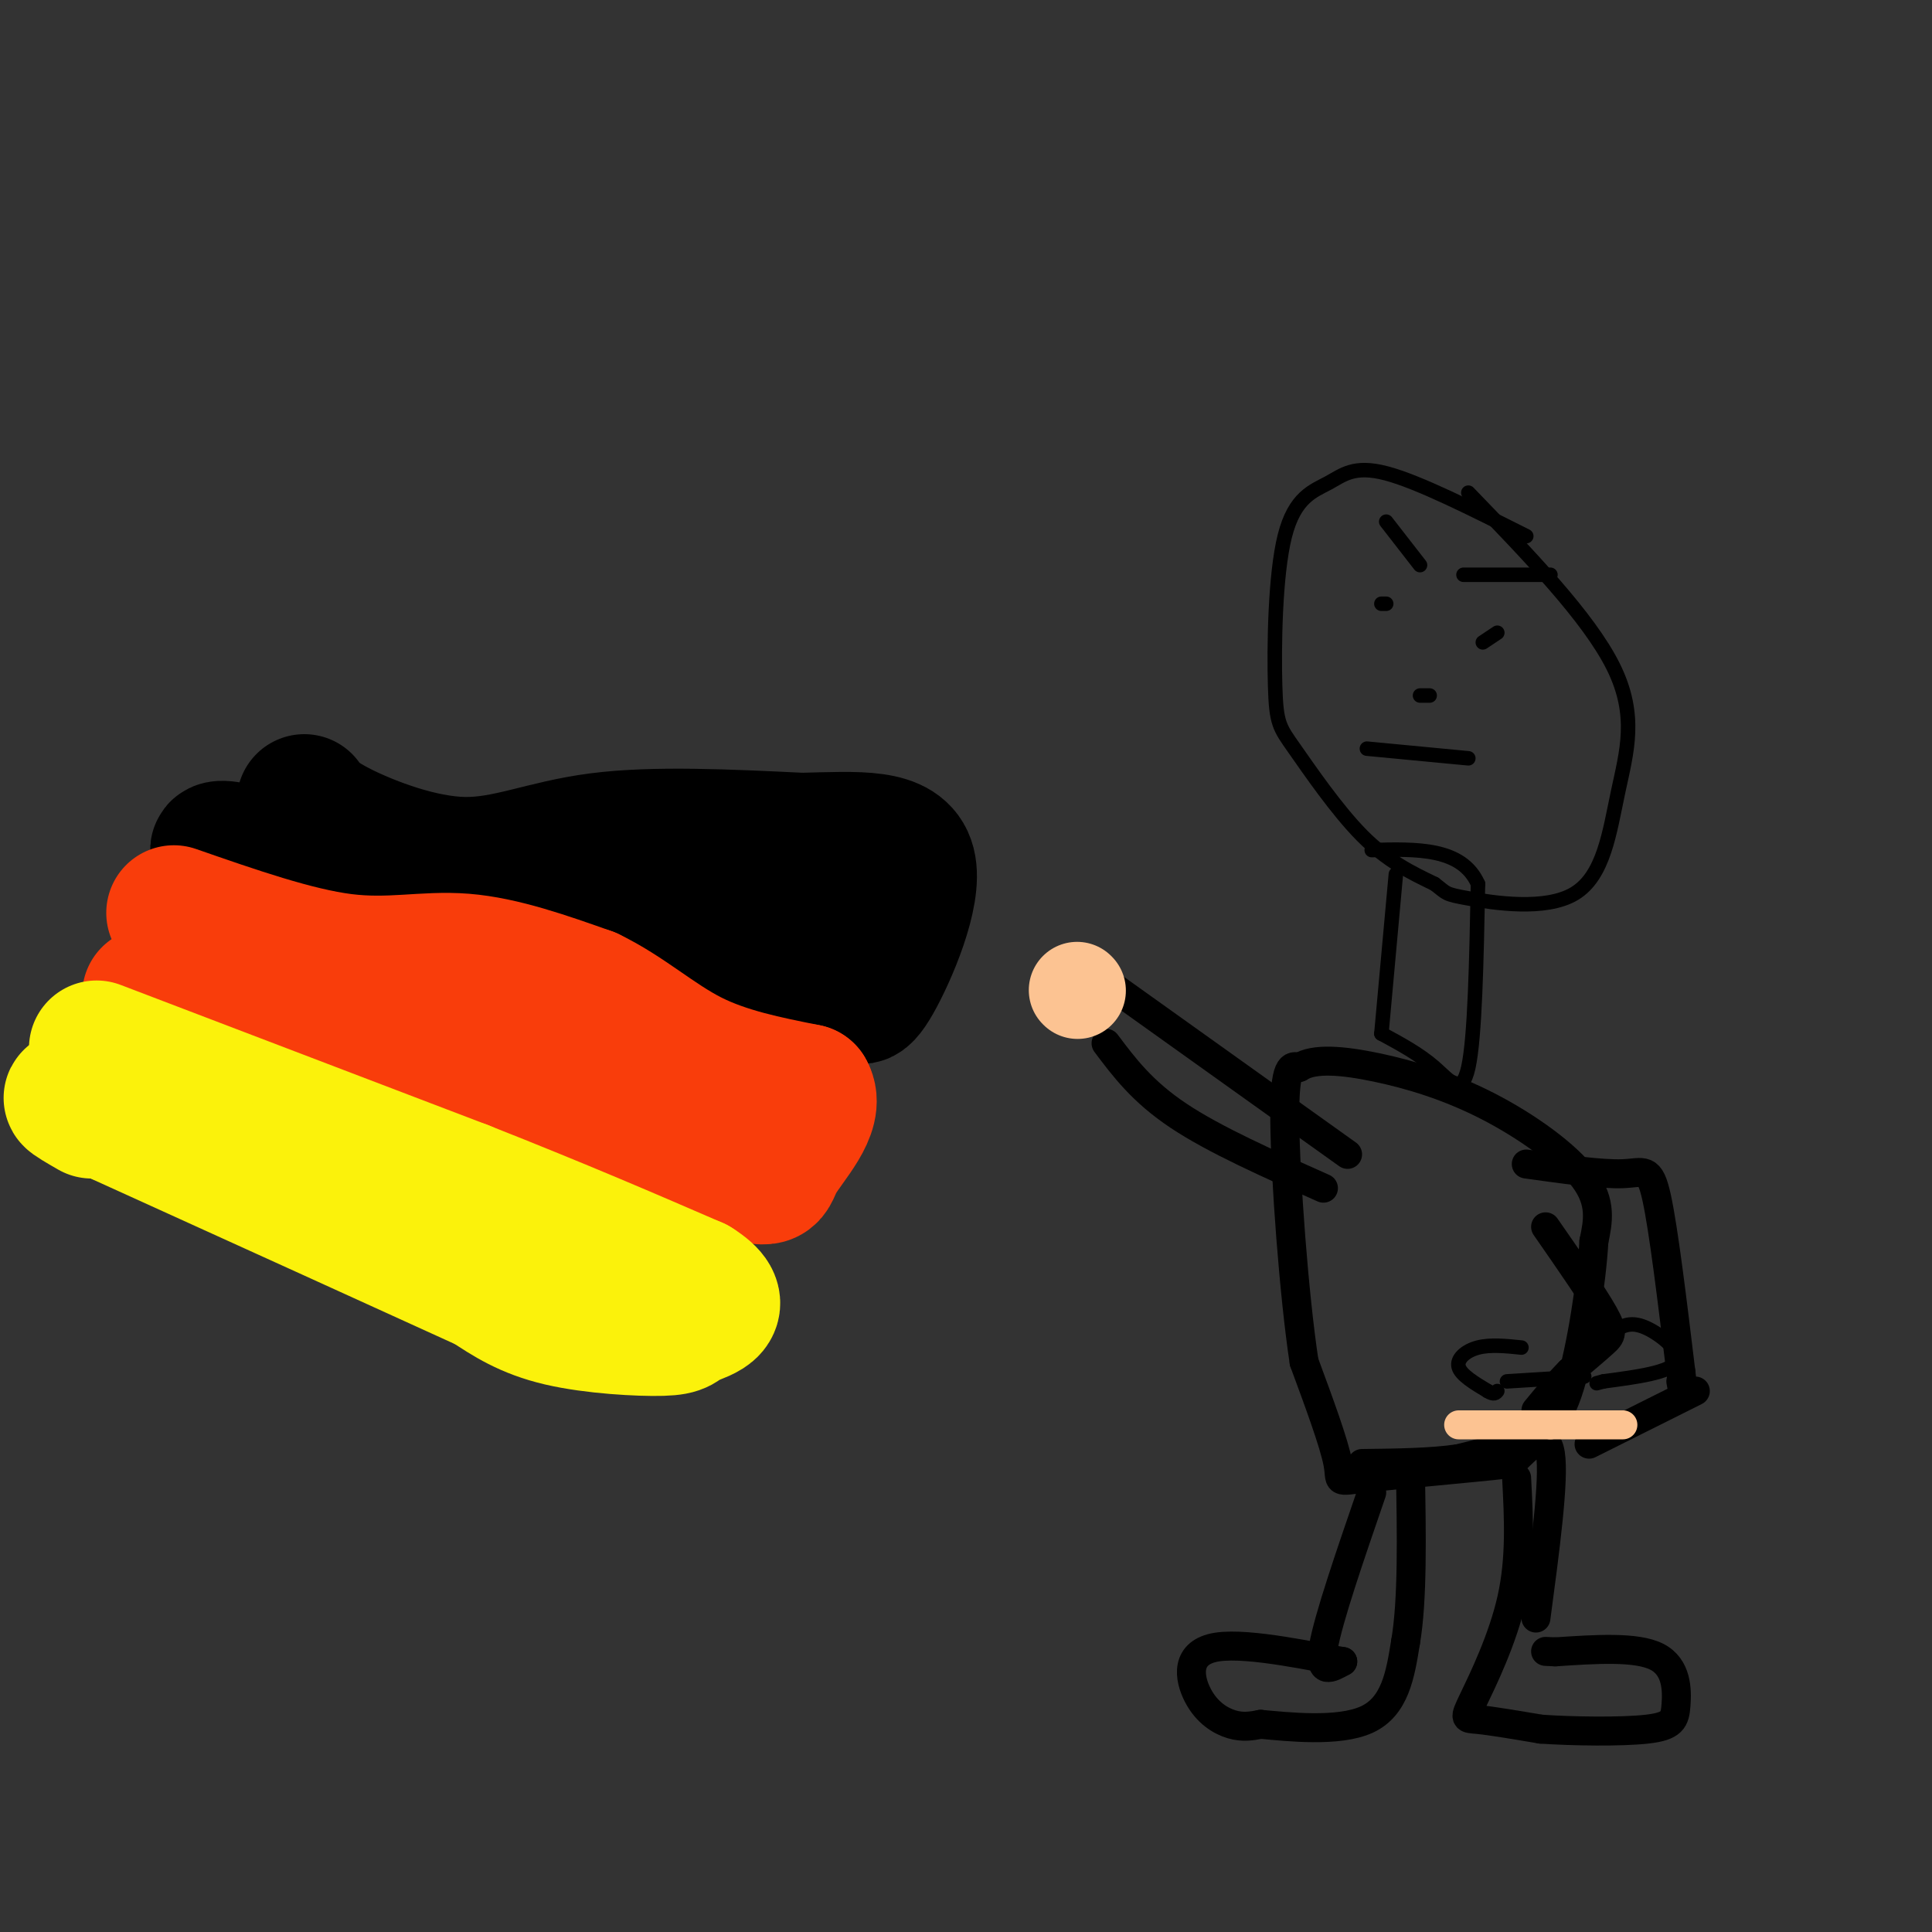 <svg viewBox='0 0 400 400' version='1.1' xmlns='http://www.w3.org/2000/svg' xmlns:xlink='http://www.w3.org/1999/xlink'><rect x="0" y="0" width="400" height="400" fill="#333333" stroke="none"/><g fill='none' stroke='rgb(0,0,0)' stroke-width='28' stroke-linecap='round' stroke-linejoin='round'><path d='M63,166c1.137,1.595 2.274,3.190 8,6c5.726,2.810 16.042,6.833 25,7c8.958,0.167 16.560,-3.524 28,-5c11.440,-1.476 26.720,-0.738 42,0'/><path d='M166,174c11.845,-0.286 20.458,-1.000 22,5c1.542,6.000 -3.988,18.714 -7,24c-3.012,5.286 -3.506,3.143 -4,1'/><path d='M177,204c-2.400,0.822 -6.400,2.378 -26,-1c-19.600,-3.378 -54.800,-11.689 -90,-20'/><path d='M61,183c-18.558,-5.579 -19.954,-9.526 -9,-6c10.954,3.526 34.257,14.526 54,19c19.743,4.474 35.927,2.421 44,1c8.073,-1.421 8.037,-2.211 8,-3'/><path d='M158,194c4.000,-1.167 10.000,-2.583 16,-4'/></g>
<g fill='none' stroke='rgb(249,61,11)' stroke-width='28' stroke-linecap='round' stroke-linejoin='round'><path d='M36,189c12.578,4.378 25.156,8.756 35,10c9.844,1.244 16.956,-0.644 25,0c8.044,0.644 17.022,3.822 26,7'/><path d='M122,206c7.644,3.667 13.756,9.333 21,13c7.244,3.667 15.622,5.333 24,7'/><path d='M167,226c2.333,3.929 -3.833,10.250 -6,14c-2.167,3.750 -0.333,4.929 -10,2c-9.667,-2.929 -30.833,-9.964 -52,-17'/><path d='M99,225c-20.000,-6.000 -44.000,-12.500 -68,-19'/></g>
<g fill='none' stroke='rgb(251,242,11)' stroke-width='28' stroke-linecap='round' stroke-linejoin='round'><path d='M20,217c0.000,0.000 76.000,29.000 76,29'/><path d='M96,246c20.667,8.167 34.333,14.083 48,20'/><path d='M144,266c7.276,4.549 1.466,5.920 -1,7c-2.466,1.080 -1.587,1.868 -6,2c-4.413,0.132 -14.118,-0.391 -21,-2c-6.882,-1.609 -10.941,-4.305 -15,-7'/><path d='M101,266c-15.333,-7.000 -46.167,-21.000 -77,-35'/><path d='M24,231c-13.667,-6.000 -9.333,-3.500 -5,-1'/></g>
<g fill='none' stroke='rgb(0,0,0)' stroke-width='6' stroke-linecap='round' stroke-linejoin='round'><path d='M284,309c-4.500,13.083 -9.000,26.167 -10,32c-1.000,5.833 1.500,4.417 4,3'/><path d='M278,344c-4.935,-0.726 -19.271,-4.040 -26,-3c-6.729,1.040 -5.850,6.434 -4,10c1.850,3.566 4.671,5.305 7,6c2.329,0.695 4.164,0.348 6,0'/><path d='M261,357c5.467,0.489 16.133,1.711 22,-1c5.867,-2.711 6.933,-9.356 8,-16'/><path d='M291,340c1.500,-8.667 1.250,-22.333 1,-36'/><path d='M314,306c0.435,8.298 0.869,16.595 -1,25c-1.869,8.405 -6.042,16.917 -8,21c-1.958,4.083 -1.702,3.738 1,4c2.702,0.262 7.851,1.131 13,2'/><path d='M319,358c6.633,0.456 16.716,0.596 22,0c5.284,-0.596 5.769,-1.930 6,-5c0.231,-3.070 0.209,-7.877 -4,-10c-4.209,-2.123 -12.604,-1.561 -21,-1'/><path d='M322,342c-3.500,-0.167 -1.750,-0.083 0,0'/><path d='M318,335c1.917,-14.333 3.833,-28.667 3,-34c-0.833,-5.333 -4.417,-1.667 -8,2'/><path d='M313,303c-7.750,0.917 -23.125,2.208 -30,3c-6.875,0.792 -5.250,1.083 -6,-3c-0.750,-4.083 -3.875,-12.542 -7,-21'/><path d='M270,282c-2.111,-13.889 -3.889,-38.111 -4,-50c-0.111,-11.889 1.444,-11.444 3,-11'/><path d='M269,221c3.006,-1.989 9.022,-1.461 16,0c6.978,1.461 14.917,3.855 23,8c8.083,4.145 16.309,10.041 20,15c3.691,4.959 2.845,8.979 2,13'/><path d='M330,257c-0.452,8.190 -2.583,22.167 -5,30c-2.417,7.833 -5.119,9.524 -9,11c-3.881,1.476 -8.940,2.738 -14,4'/><path d='M302,302c-5.667,0.833 -12.833,0.917 -20,1'/><path d='M279,239c0.000,0.000 -49.000,-35.000 -49,-35'/><path d='M229,216c3.750,5.000 7.500,10.000 15,15c7.500,5.000 18.750,10.000 30,15'/></g>
<g fill='none' stroke='rgb(252,195,146)' stroke-width='20' stroke-linecap='round' stroke-linejoin='round'><path d='M223,205c0.000,0.000 0.100,0.100 0.1,0.1'/></g>
<g fill='none' stroke='rgb(0,0,0)' stroke-width='6' stroke-linecap='round' stroke-linejoin='round'><path d='M316,241c7.778,1.089 15.556,2.178 20,2c4.444,-0.178 5.556,-1.622 7,5c1.444,6.622 3.222,21.311 5,36'/><path d='M348,284c0.833,6.333 0.417,4.167 0,2'/><path d='M320,254c4.911,7.067 9.822,14.133 12,18c2.178,3.867 1.622,4.533 0,6c-1.622,1.467 -4.311,3.733 -7,6'/><path d='M325,284c-2.333,2.333 -4.667,5.167 -7,8'/><path d='M351,288c0.000,0.000 -22.000,11.000 -22,11'/></g>
<g fill='none' stroke='rgb(252,195,146)' stroke-width='6' stroke-linecap='round' stroke-linejoin='round'><path d='M302,295c0.000,0.000 19.000,0.000 19,0'/><path d='M321,295c5.667,0.000 10.333,0.000 15,0'/></g>
<g fill='none' stroke='rgb(0,0,0)' stroke-width='3' stroke-linecap='round' stroke-linejoin='round'><path d='M312,286c0.000,0.000 16.000,-1.000 16,-1'/><path d='M315,279c-3.222,-0.333 -6.444,-0.667 -9,0c-2.556,0.667 -4.444,2.333 -4,4c0.444,1.667 3.222,3.333 6,5'/><path d='M308,288c1.333,0.833 1.667,0.417 2,0'/><path d='M335,275c1.533,-0.689 3.067,-1.378 6,0c2.933,1.378 7.267,4.822 6,7c-1.267,2.178 -8.133,3.089 -15,4'/><path d='M332,286c-2.500,0.667 -1.250,0.333 0,0'/><path d='M289,181c0.000,0.000 -3.000,33.000 -3,33'/><path d='M286,214c3.911,2.111 7.822,4.222 11,7c3.178,2.778 5.622,6.222 7,0c1.378,-6.222 1.689,-22.111 2,-38'/><path d='M306,183c-3.333,-7.500 -12.667,-7.250 -22,-7'/><path d='M316,111c-11.152,-5.620 -22.305,-11.240 -29,-13c-6.695,-1.760 -8.934,0.340 -12,2c-3.066,1.660 -6.960,2.878 -9,11c-2.040,8.122 -2.227,23.146 -2,31c0.227,7.854 0.869,8.538 4,13c3.131,4.462 8.752,12.704 14,18c5.248,5.296 10.124,7.648 15,10'/><path d='M297,183c2.696,2.026 1.935,2.093 7,3c5.065,0.907 15.956,2.656 22,-1c6.044,-3.656 7.243,-12.715 9,-21c1.757,-8.285 4.074,-15.796 -1,-26c-5.074,-10.204 -17.537,-23.102 -30,-36'/><path d='M287,125c0.000,0.000 -1.000,0.000 -1,0'/><path d='M310,131c0.000,0.000 -3.000,2.000 -3,2'/><path d='M287,108c0.000,0.000 7.000,9.000 7,9'/><path d='M303,119c0.000,0.000 18.000,0.000 18,0'/><path d='M296,144c0.000,0.000 -2.000,0.000 -2,0'/><path d='M283,155c0.000,0.000 21.000,2.000 21,2'/></g>
</svg>